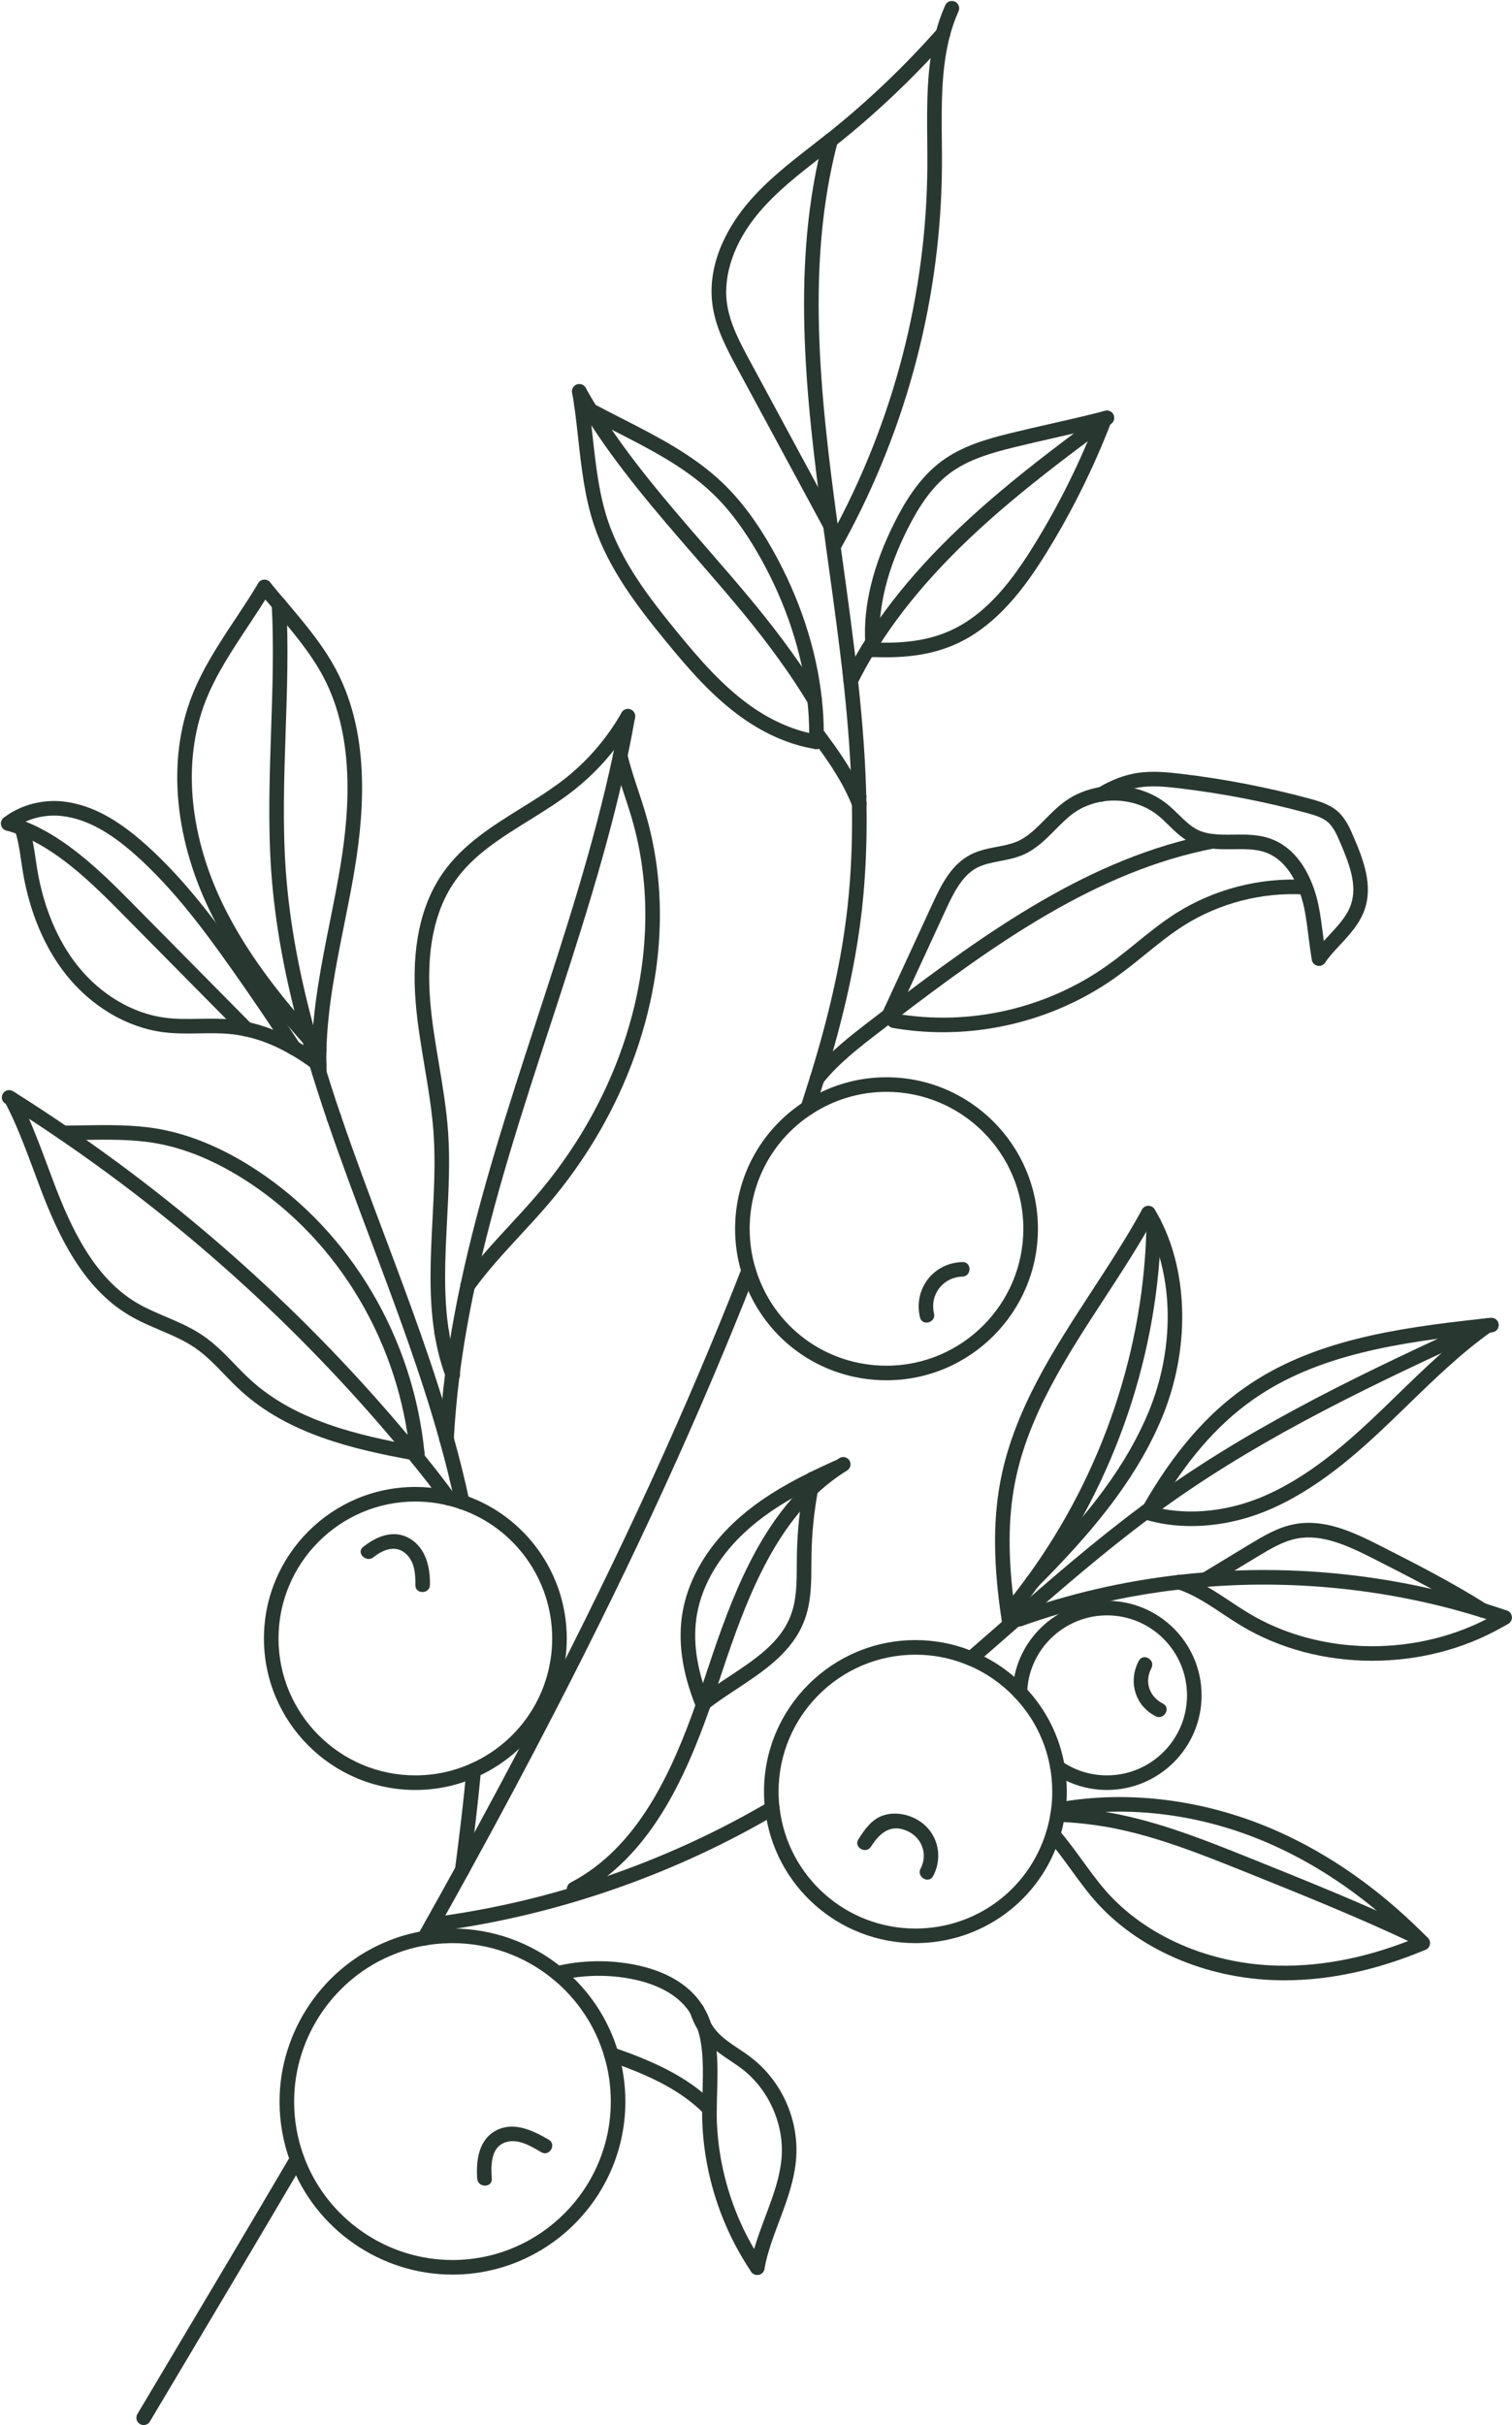 <?xml version="1.0" encoding="UTF-8"?><svg xmlns="http://www.w3.org/2000/svg" xmlns:xlink="http://www.w3.org/1999/xlink" height="498.8" preserveAspectRatio="xMidYMid meet" version="1.0" viewBox="-0.2 -0.2 311.2 498.8" width="311.2" zoomAndPan="magnify"><defs><clipPath id="a"><path d="M 27 442 L 63 442 L 63 498.602 L 27 498.602 Z M 27 442"/></clipPath><clipPath id="b"><path d="M 246 322 L 310.969 322 L 310.969 334 L 246 334 Z M 246 322"/></clipPath><clipPath id="c"><path d="M 241 323 L 310.969 323 L 310.969 342 L 241 342 Z M 241 323"/></clipPath></defs><g><g id="change1_1"><path d="M 291.309 399.668 C 291.094 399.668 290.875 399.621 290.668 399.523 C 279.438 394.211 267.676 389.48 256.301 384.91 L 255.82 384.719 C 246.844 381.121 237.645 377.441 228.164 375.684 C 224.543 375.027 220.938 374.637 217.445 374.523 C 216.617 374.496 215.965 373.805 215.992 372.977 C 216.02 372.148 216.738 371.496 217.539 371.523 C 221.18 371.641 224.938 372.051 228.703 372.734 C 238.484 374.547 247.82 378.281 256.852 381.898 L 257.418 382.125 C 268.836 386.715 280.641 391.461 291.953 396.812 C 292.703 397.164 293.02 398.059 292.664 398.809 C 292.41 399.352 291.871 399.668 291.309 399.668" fill="#293731"/></g><g id="change1_2"><path d="M 264.109 407.125 C 263.691 407.125 263.273 407.117 262.855 407.109 C 247.902 406.809 233.75 400.617 225.004 390.551 C 223.297 388.574 221.715 386.398 220.184 384.297 C 218.656 382.199 217.078 380.027 215.41 378.113 C 214.863 377.488 214.93 376.539 215.555 375.996 C 216.18 375.449 217.125 375.516 217.672 376.141 C 219.426 378.156 221.043 380.383 222.609 382.531 C 224.105 384.586 225.648 386.707 227.273 388.586 C 235.469 398.02 248.793 403.824 262.914 404.109 C 272.289 404.305 282.066 402.27 292.031 398.074 C 292.801 397.754 293.676 398.113 293.996 398.875 C 294.32 399.637 293.961 400.52 293.195 400.84 C 283.281 405.012 273.504 407.125 264.109 407.125" fill="#293731"/></g><g id="change1_3"><path d="M 292.613 400.957 C 292.223 400.957 291.828 400.805 291.535 400.5 C 291.129 400.078 290.707 399.656 290.289 399.266 C 281.496 390.566 271.914 383.863 261.773 379.316 C 247.668 372.98 232.09 370.93 217.91 373.531 C 217.098 373.68 216.312 373.141 216.164 372.328 C 216.012 371.512 216.551 370.73 217.367 370.582 C 232.141 367.867 248.348 370 263 376.578 C 273.469 381.273 283.352 388.18 292.367 397.102 C 292.793 397.5 293.25 397.957 293.691 398.414 C 294.27 399.012 294.254 399.961 293.656 400.535 C 293.367 400.816 292.992 400.957 292.613 400.957" fill="#293731"/></g><g id="change1_4"><path d="M 117.961 389.836 C 117.418 389.836 116.895 389.543 116.629 389.027 C 116.246 388.293 116.531 387.387 117.266 387.004 C 131.086 379.812 138.086 364.281 143.109 350.031 C 143.113 350.008 143.148 349.91 143.18 349.816 L 143.234 349.66 C 143.742 348.203 144.211 346.812 144.676 345.43 L 144.902 344.75 C 149.238 331.727 154.637 315.512 165.645 305.062 C 167.785 303.016 170.117 301.215 172.578 299.711 C 173.281 299.281 174.207 299.504 174.641 300.211 C 175.07 300.918 174.848 301.84 174.141 302.273 C 171.863 303.664 169.703 305.332 167.715 307.234 C 157.246 317.172 151.98 332.992 147.746 345.703 L 147.52 346.387 C 147.051 347.781 146.578 349.184 146.086 350.59 C 146.078 350.617 146.047 350.715 146.012 350.809 L 145.961 350.965 C 140.719 365.828 133.395 381.992 118.648 389.668 C 118.43 389.781 118.191 389.836 117.961 389.836" fill="#293731"/></g><g id="change1_5"><path d="M 144.523 352.031 C 143.895 352.031 143.309 351.637 143.102 351.008 C 143.082 350.969 143.043 350.883 143.027 350.844 C 140.137 343.648 139.25 337.227 140.32 331.207 C 141.574 324.207 145.777 317.309 152.156 311.785 C 155.934 308.5 160.469 305.605 166.426 302.68 C 167.168 302.312 168.07 302.617 168.434 303.363 C 168.801 304.105 168.492 305.008 167.746 305.371 C 162.031 308.18 157.699 310.938 154.121 314.051 C 148.258 319.133 144.406 325.41 143.273 331.734 C 142.309 337.168 143.133 343.035 145.793 349.676 C 145.855 349.805 145.898 349.922 145.945 350.059 C 146.207 350.844 145.781 351.691 144.996 351.953 C 144.84 352.008 144.68 352.031 144.523 352.031" fill="#293731"/></g><g id="change1_6"><path d="M 167.09 305.512 C 166.535 305.512 166 305.203 165.742 304.672 C 165.375 303.93 165.684 303.027 166.426 302.664 C 167.926 301.93 169.547 301.172 171.531 300.281 C 172.285 299.945 173.172 300.281 173.512 301.039 C 173.852 301.797 173.512 302.684 172.758 303.02 C 170.809 303.895 169.215 304.637 167.746 305.355 C 167.535 305.461 167.309 305.512 167.09 305.512" fill="#293731"/></g><g id="change1_7"><path d="M 167.086 305.52 C 166.258 305.52 165.586 304.852 165.586 304.023 L 165.586 304.012 C 165.586 303.184 166.258 302.512 167.086 302.512 C 167.914 302.512 168.586 303.184 168.586 304.012 C 168.586 304.84 167.914 305.52 167.086 305.52" fill="#293731"/></g><g id="change1_8"><path d="M 144.434 351.781 C 144.047 351.781 143.664 351.637 143.371 351.344 C 142.785 350.758 142.773 349.809 143.359 349.223 C 143.488 349.094 143.637 348.98 143.789 348.879 C 145.707 347.391 147.773 346.027 149.77 344.707 C 155.266 341.074 160.453 337.648 162.562 332.027 C 163.766 328.855 163.781 325.402 163.797 321.75 C 163.801 321.055 163.805 320.367 163.816 319.68 C 163.891 315.051 164.355 310.402 165.203 305.875 C 165.355 305.059 166.145 304.523 166.953 304.676 C 167.766 304.828 168.305 305.609 168.152 306.426 C 167.336 310.789 166.887 315.266 166.816 319.727 C 166.805 320.402 166.801 321.082 166.797 321.762 C 166.781 325.523 166.762 329.414 165.367 333.086 C 162.922 339.613 157.078 343.473 151.426 347.211 C 149.461 348.508 147.426 349.852 145.59 351.277 C 145.559 351.301 145.531 351.32 145.5 351.34 C 145.207 351.633 144.82 351.781 144.434 351.781" fill="#293731"/></g><g id="change1_9"><path d="M 94.926 310.258 C 94.762 310.258 94.594 310.23 94.43 310.176 C 93.73 309.93 93.074 309.73 92.477 309.582 C 92.199 309.504 91.977 309.449 91.754 309.398 C 90.945 309.207 90.445 308.398 90.637 307.594 C 90.828 306.785 91.633 306.285 92.441 306.477 C 92.715 306.543 92.992 306.605 93.266 306.688 C 93.902 306.848 94.621 307.066 95.418 307.344 C 96.199 307.613 96.613 308.469 96.34 309.254 C 96.125 309.871 95.543 310.258 94.926 310.258" fill="#293731"/></g><g id="change1_10"><path d="M 85.359 308.645 C 85.336 308.645 85.309 308.645 85.281 308.645 C 69.758 308.645 57.125 321.285 57.125 336.816 C 57.125 352.344 69.758 364.973 85.281 364.973 C 89.254 364.973 93.09 364.16 96.688 362.555 C 102.355 360.055 107.098 355.68 110.047 350.242 C 112.277 346.141 113.453 341.5 113.453 336.816 C 113.453 324.785 105.816 314.078 94.453 310.18 C 93.758 309.938 93.352 309.242 93.453 308.543 C 93.168 309.195 92.445 309.566 91.73 309.395 C 89.875 308.949 87.941 308.703 85.984 308.66 C 85.75 308.648 85.555 308.645 85.359 308.645 Z M 85.281 367.973 C 68.102 367.973 54.125 353.996 54.125 336.816 C 54.125 319.629 68.102 305.645 85.281 305.645 C 85.562 305.645 85.844 305.648 86.109 305.664 C 88.219 305.707 90.367 305.98 92.434 306.48 C 93.195 306.66 93.676 307.395 93.566 308.156 C 93.875 307.445 94.68 307.09 95.426 307.34 C 108.004 311.66 116.453 323.504 116.453 336.816 C 116.453 341.996 115.148 347.137 112.684 351.676 C 109.422 357.691 104.172 362.531 97.902 365.297 C 93.926 367.074 89.676 367.973 85.281 367.973" fill="#293731"/></g><g id="change1_11"><path d="M 92.801 399.477 C 92.543 399.477 92.277 399.477 92.02 399.5 C 91.988 399.504 91.953 399.508 91.918 399.508 C 90.402 399.535 88.879 399.684 87.379 399.953 C 85.223 400.312 83.121 400.895 81.113 401.688 C 68.684 406.516 60.336 418.719 60.336 432.059 C 60.336 435.957 61.016 439.766 62.352 443.375 C 67.059 456.105 79.344 464.656 92.918 464.656 C 110.891 464.656 125.512 450.031 125.512 432.059 C 125.512 428.879 125.062 425.762 124.172 422.789 C 124.168 422.785 124.168 422.785 124.168 422.781 C 122.328 416.535 118.668 411.031 113.578 406.859 C 107.781 402.098 100.441 399.477 92.918 399.477 C 92.879 399.477 92.84 399.477 92.801 399.477 Z M 92.918 467.656 C 78.094 467.656 64.68 458.316 59.539 444.418 C 58.078 440.473 57.336 436.312 57.336 432.059 C 57.336 417.488 66.453 404.164 80.023 398.895 C 82.215 398.027 84.52 397.391 86.867 396.996 C 88.488 396.707 90.156 396.539 91.816 396.508 C 92.18 396.48 92.555 396.477 92.918 396.477 C 101.137 396.477 109.148 399.34 115.48 404.539 C 121.035 409.094 125.035 415.105 127.043 421.93 C 128.02 425.18 128.512 428.59 128.512 432.059 C 128.512 451.688 112.547 467.656 92.918 467.656" fill="#293731"/></g><g id="change1_12"><path d="M 145.828 435.055 C 145.441 435.055 145.055 434.906 144.762 434.609 C 139.441 429.23 132.176 426.223 125.113 423.773 C 124.332 423.504 123.918 422.648 124.188 421.867 C 124.461 421.086 125.312 420.668 126.098 420.941 C 133.5 423.512 141.145 426.688 146.895 432.5 C 147.477 433.09 147.473 434.035 146.883 434.621 C 146.59 434.91 146.207 435.055 145.828 435.055" fill="#293731"/></g><g id="change1_13"><path d="M 155.66 467.727 C 155.18 467.727 154.707 467.496 154.414 467.07 C 147.93 457.48 144.344 445.879 144.312 434.391 C 144.312 434.086 144.312 433.777 144.328 433.473 C 144.336 432.414 144.367 431.273 144.398 430.121 C 144.52 425.652 144.648 421.031 143.375 417.141 C 142.992 415.965 142.527 414.941 141.945 414.008 C 141.508 413.305 141.723 412.379 142.426 411.941 C 143.129 411.508 144.055 411.719 144.492 412.422 C 145.203 413.566 145.77 414.805 146.227 416.211 C 147.66 420.594 147.527 425.48 147.398 430.207 C 147.367 431.336 147.336 432.457 147.328 433.566 C 147.312 433.887 147.312 434.137 147.312 434.387 C 147.34 445.281 150.746 456.289 156.902 465.387 C 157.367 466.074 157.184 467.008 156.5 467.473 C 156.242 467.645 155.949 467.727 155.66 467.727" fill="#293731"/></g><g id="change1_14"><path d="M 143.203 414.699 C 142.707 414.699 142.219 414.453 141.934 414 C 141.711 413.641 141.473 413.297 141.219 412.965 C 138.332 409.219 133.492 407.586 129.941 406.879 C 124.992 405.887 119.781 405.98 114.879 407.156 C 114.078 407.344 113.266 406.855 113.07 406.051 C 112.879 405.242 113.371 404.434 114.18 404.238 C 119.504 402.965 125.156 402.855 130.531 403.934 C 136.344 405.094 140.863 407.586 143.602 411.145 C 143.91 411.551 144.203 411.973 144.473 412.402 C 144.914 413.102 144.703 414.027 144.004 414.473 C 143.754 414.629 143.477 414.699 143.203 414.699" fill="#293731"/></g><g id="change1_15"><path d="M 155.66 467.727 C 155.574 467.727 155.484 467.723 155.398 467.707 C 154.582 467.562 154.035 466.781 154.184 465.969 C 154.809 462.434 156.094 459.008 157.336 455.695 C 158.914 451.496 160.402 447.531 160.684 443.344 C 161.129 436.566 157.949 429.52 152.578 425.395 C 151.789 424.785 150.965 424.234 150.094 423.652 C 148.547 422.621 146.953 421.555 145.586 420.152 C 144.805 419.352 144.102 418.438 143.512 417.438 C 142.824 416.34 142.266 415.117 141.812 413.738 C 141.609 413.203 141.723 412.574 142.152 412.148 C 142.738 411.562 143.68 411.555 144.266 412.141 L 144.277 412.156 C 144.445 412.32 144.57 412.527 144.645 412.754 C 145.027 413.922 145.492 414.945 146.074 415.883 C 146.562 416.699 147.113 417.422 147.734 418.055 C 148.883 419.238 150.277 420.172 151.758 421.156 C 152.637 421.742 153.539 422.348 154.406 423.02 C 160.645 427.809 164.195 435.672 163.676 443.543 C 163.367 448.172 161.73 452.535 160.145 456.75 C 158.895 460.082 157.715 463.227 157.137 466.488 C 157.008 467.219 156.375 467.727 155.66 467.727" fill="#293731"/></g><g id="change1_16"><path d="M 174.895 141.316 C 174.672 141.316 174.445 141.266 174.234 141.16 C 173.488 140.793 173.184 139.895 173.551 139.152 C 174.617 136.992 175.832 134.785 177.16 132.605 L 177.227 132.496 C 177.52 132.023 177.816 131.551 178.121 131.074 C 184.609 120.883 193.637 110.992 205.715 100.848 C 212.086 95.48 218.488 90.672 226.195 84.941 L 226.715 84.547 C 227.383 84.051 228.32 84.188 228.816 84.848 C 229.312 85.512 229.18 86.449 228.516 86.949 L 227.988 87.344 C 220.32 93.047 213.953 97.828 207.645 103.145 C 195.801 113.09 186.973 122.758 180.648 132.695 C 180.344 133.16 180.062 133.617 179.777 134.078 L 179.719 134.172 C 178.441 136.273 177.27 138.398 176.242 140.48 C 175.98 141.008 175.449 141.316 174.895 141.316" fill="#293731"/></g><g id="change1_17"><path d="M 179.512 134.941 C 178.758 134.941 178.109 134.379 178.023 133.613 C 177.961 133.07 177.914 132.527 177.883 131.973 C 177.449 124.395 179.48 116.078 183.914 107.258 C 185.953 103.234 188.891 98.172 193.547 94.699 C 197.82 91.527 202.93 90.09 207.801 88.891 C 210.598 88.203 213.465 87.551 216.234 86.922 C 219.719 86.133 223.32 85.316 226.816 84.414 C 226.965 84.379 227.074 84.344 227.188 84.312 C 227.973 84.07 228.816 84.523 229.055 85.316 C 229.289 86.109 228.84 86.945 228.047 87.184 C 227.863 87.238 227.684 87.293 227.516 87.328 C 224.027 88.23 220.402 89.055 216.898 89.848 C 214.141 90.477 211.289 91.121 208.52 91.805 C 203.945 92.934 199.16 94.27 195.34 97.105 C 191.184 100.203 188.484 104.883 186.594 108.609 C 182.398 116.949 180.477 124.758 180.879 131.805 C 180.906 132.305 180.949 132.785 181.004 133.27 C 181.098 134.094 180.508 134.84 179.684 134.934 C 179.625 134.938 179.566 134.941 179.512 134.941" fill="#293731"/></g><g clip-path="url(#a)" id="change1_83"><path d="M 29.367 498.602 C 29.105 498.602 28.844 498.531 28.602 498.391 C 27.891 497.965 27.656 497.047 28.082 496.332 L 34.742 485.145 C 42.934 471.391 51.406 457.168 59.652 443.137 C 60.07 442.422 60.992 442.184 61.707 442.605 C 62.418 443.023 62.656 443.941 62.238 444.656 C 53.988 458.695 45.512 472.922 37.32 486.68 L 30.656 497.867 C 30.379 498.34 29.879 498.602 29.367 498.602" fill="#293731"/></g><g id="change1_18"><path d="M 87.113 399.977 C 86.859 399.977 86.605 399.91 86.371 399.777 C 85.652 399.367 85.402 398.449 85.812 397.73 C 86.336 396.816 86.859 395.887 87.367 394.957 C 89.566 391.062 91.75 387.105 93.625 383.699 C 100.188 371.762 105.922 361.02 111.16 350.855 C 127.773 318.727 141.289 289.215 152.473 260.637 C 152.777 259.863 153.645 259.484 154.418 259.785 C 155.188 260.086 155.57 260.957 155.27 261.727 C 144.043 290.406 130.488 320.012 113.824 352.234 C 108.578 362.418 102.828 373.184 96.254 385.145 C 94.375 388.559 92.184 392.523 89.988 396.414 C 89.48 397.344 88.949 398.289 88.418 399.219 C 88.141 399.703 87.633 399.977 87.113 399.977" fill="#293731"/></g><g id="change1_19"><path d="M 166.062 229.199 C 165.91 229.199 165.758 229.18 165.602 229.129 C 164.816 228.875 164.379 228.031 164.633 227.242 C 165.277 225.238 165.922 223.223 166.551 221.203 C 166.793 220.414 167.637 219.969 168.426 220.219 C 169.219 220.465 169.66 221.305 169.414 222.098 C 168.781 224.121 168.137 226.148 167.488 228.16 C 167.285 228.797 166.695 229.199 166.062 229.199" fill="#293731"/></g><g id="change1_20"><path d="M 167.996 223.137 C 167.852 223.137 167.703 223.113 167.555 223.07 C 166.762 222.824 166.32 221.984 166.562 221.191 C 170.609 208.066 173.043 197.023 174.227 186.449 C 174.969 179.805 175.266 172.84 175.141 165.16 C 175.129 164.332 175.789 163.648 176.617 163.637 C 177.422 163.641 178.129 164.281 178.141 165.109 C 178.27 172.918 177.965 180.008 177.211 186.781 C 176.004 197.551 173.531 208.766 169.43 222.078 C 169.23 222.723 168.637 223.137 167.996 223.137" fill="#293731"/></g><g id="change1_21"><path d="M 176.641 166.621 C 175.832 166.621 175.164 165.977 175.141 165.164 L 175.098 163.715 C 175.074 162.887 175.723 162.195 176.551 162.172 C 177.379 162.141 178.07 162.797 178.098 163.625 L 178.141 165.074 C 178.164 165.902 177.516 166.594 176.688 166.621 C 176.672 166.621 176.656 166.621 176.641 166.621" fill="#293731"/></g><g id="change1_22"><path d="M 176.598 165.156 C 175.785 165.156 175.117 164.508 175.098 163.691 C 174.926 156.566 174.387 149.031 173.406 139.977 C 172.512 131.848 171.367 123.566 170.262 115.562 L 169.836 112.473 C 169.723 111.652 170.297 110.895 171.117 110.781 C 171.934 110.664 172.695 111.242 172.809 112.062 L 173.234 115.152 C 174.344 123.18 175.488 131.477 176.387 139.652 C 177.379 148.793 177.922 156.406 178.098 163.617 C 178.117 164.445 177.461 165.137 176.633 165.156 C 176.621 165.156 176.609 165.156 176.598 165.156" fill="#293731"/></g><g id="change1_23"><path d="M 169.836 112.461 C 169.629 110.977 169.426 109.516 169.234 108.07 C 165.469 80.5 162.637 53.648 169.301 28.266 C 169.508 27.465 170.328 26.984 171.133 27.195 C 171.934 27.406 172.41 28.227 172.203 29.027 C 165.68 53.875 168.484 80.406 172.207 107.672 C 172.398 109.117 172.602 110.57 172.805 112.023 L 169.836 112.461" fill="#293731"/></g><g id="change1_24"><path d="M 170.723 109.375 C 170.188 109.375 169.672 109.09 169.402 108.586 L 164.246 99.043 C 159.992 91.168 155.738 83.297 151.48 75.43 C 149.434 71.633 147.113 67.328 146.453 62.602 C 145.16 53.344 150.426 45.488 153.676 41.629 C 157.523 37.051 162.27 33.359 166.859 29.789 C 167.848 29.02 168.84 28.25 169.816 27.473 L 170.172 27.207 C 178.238 20.777 185.855 13.543 192.746 5.746 C 193.297 5.129 194.242 5.07 194.867 5.617 C 195.488 6.168 195.547 7.113 194.996 7.734 C 187.988 15.66 180.242 23.016 171.977 29.602 L 171.621 29.867 C 170.695 30.605 169.699 31.383 168.703 32.156 C 164.234 35.633 159.617 39.223 155.973 43.562 C 150.984 49.48 148.598 56.266 149.422 62.184 C 150.012 66.379 152.102 70.254 154.121 74.004 C 158.379 81.871 162.629 89.742 166.883 97.617 L 172.039 107.16 C 172.434 107.891 172.164 108.801 171.434 109.191 C 171.207 109.316 170.965 109.375 170.723 109.375" fill="#293731"/></g><g id="change1_25"><path d="M 171.32 113.762 C 170.492 113.762 169.82 113.098 169.82 112.27 C 169.82 112.008 169.891 111.738 170.02 111.512 C 170.32 110.98 170.609 110.461 170.895 109.93 C 183.703 86.574 190.539 60.234 190.672 33.754 C 190.68 32.051 190.664 30.336 190.648 28.617 C 190.578 21.199 190.504 13.527 192.422 6.355 C 192.906 4.516 193.555 2.676 194.348 0.887 C 194.684 0.129 195.566 -0.211 196.328 0.125 C 197.086 0.461 197.426 1.348 197.09 2.105 C 196.359 3.746 195.766 5.434 195.324 7.121 C 193.508 13.906 193.578 21.371 193.648 28.59 C 193.664 30.32 193.68 32.051 193.672 33.77 C 193.539 60.746 186.574 87.578 173.531 111.363 C 173.246 111.891 172.957 112.41 172.652 112.945 C 172.402 113.43 171.902 113.762 171.32 113.762" fill="#293731"/></g><g id="change1_26"><path d="M 182.066 134.996 C 181.219 134.996 180.348 134.977 179.449 134.941 C 179.102 134.938 178.715 134.91 178.32 134.879 C 177.496 134.809 176.879 134.086 176.949 133.258 C 177.02 132.434 177.762 131.82 178.566 131.887 L 178.57 131.887 C 178.879 131.914 179.191 131.941 179.512 131.941 C 185.941 132.215 190.867 131.484 195.074 129.648 C 203.016 126.199 208.402 118.754 212.625 111.922 C 217.754 103.641 222.148 94.785 225.691 85.605 C 225.688 85.605 225.715 85.539 225.738 85.473 C 225.965 84.676 226.805 84.203 227.598 84.434 C 228.395 84.66 228.859 85.477 228.633 86.273 C 228.602 86.391 228.562 86.492 228.523 86.594 C 224.879 96.039 220.402 105.062 215.176 113.496 C 210.973 120.301 205.023 128.602 196.273 132.398 C 192.242 134.156 187.676 134.996 182.066 134.996" fill="#293731"/></g><g id="change1_27"><path d="M 176.598 165.172 C 175.77 165.172 175.098 164.496 175.098 163.672 C 175.098 162.84 175.77 162.16 176.598 162.16 C 177.426 162.16 178.098 162.824 178.098 163.656 L 178.098 163.672 C 178.098 164.496 177.426 165.172 176.598 165.172" fill="#293731"/></g><g id="change1_28"><path d="M 167.469 145.285 C 166.961 145.285 166.465 145.027 166.184 144.562 C 162.641 138.688 158.227 132.562 152.699 125.836 C 149.566 122.043 146.266 118.242 143.074 114.562 C 134.984 105.242 126.617 95.605 120.055 85 C 119.336 83.832 118.504 82.457 117.715 81.039 C 117.312 80.316 117.574 79.402 118.301 79 C 119.023 78.598 119.938 78.859 120.34 79.586 C 121.098 80.949 121.91 82.293 122.605 83.426 C 129.039 93.824 137.328 103.367 145.34 112.598 C 148.547 116.289 151.859 120.105 155.016 123.93 C 160.641 130.773 165.133 137.012 168.754 143.012 C 169.18 143.723 168.953 144.645 168.242 145.07 C 168 145.219 167.734 145.285 167.469 145.285" fill="#293731"/></g><g id="change1_29"><path d="M 167.984 223.137 C 167.586 223.137 167.188 222.98 166.895 222.668 C 166.355 222.094 166.352 221.211 166.871 220.637 C 170.375 216.281 175 212.734 179.082 209.602 L 181.855 207.473 C 203.16 191.188 224.328 176.168 249.062 171.367 C 249.867 171.211 250.66 171.742 250.82 172.555 C 250.977 173.371 250.445 174.156 249.633 174.316 C 225.539 178.988 204.688 193.793 183.676 209.859 L 180.906 211.984 C 176.75 215.172 172.449 218.473 169.168 222.574 C 169.121 222.629 169.074 222.68 169.023 222.73 C 168.73 223.004 168.359 223.137 167.984 223.137" fill="#293731"/></g><g id="change1_30"><path d="M 271.277 198.461 C 270.566 198.461 269.934 197.949 269.805 197.223 C 269.52 195.617 269.316 193.988 269.117 192.41 C 268.879 190.52 268.633 188.566 268.258 186.707 C 267.969 185.305 267.574 183.965 267.086 182.727 C 266.008 179.969 263.945 176.418 260.25 175.121 C 258.262 174.414 256.043 174.445 253.695 174.473 C 252.211 174.492 250.676 174.508 249.172 174.332 C 247.633 174.172 246.277 173.805 245.047 173.215 C 243.152 172.289 241.703 170.879 240.301 169.508 C 239.57 168.793 238.875 168.117 238.137 167.52 C 235.113 165.086 230.871 164.008 226.777 164.641 C 225.961 164.77 225.191 164.203 225.066 163.387 C 224.938 162.566 225.5 161.801 226.32 161.676 C 231.234 160.918 236.352 162.23 240.016 165.184 C 240.867 165.867 241.645 166.629 242.398 167.363 C 243.684 168.617 244.902 169.805 246.352 170.512 C 247.262 170.949 248.293 171.223 249.504 171.352 C 250.836 171.508 252.207 171.488 253.66 171.473 C 256.164 171.438 258.762 171.41 261.246 172.293 C 265.02 173.613 268.004 176.844 269.879 181.629 C 270.43 183.023 270.871 184.531 271.195 186.109 C 271.598 188.082 271.848 190.094 272.094 192.035 C 272.289 193.578 272.488 195.172 272.758 196.699 C 272.902 197.516 272.355 198.293 271.539 198.438 C 271.453 198.453 271.367 198.461 271.277 198.461" fill="#293731"/></g><g id="change1_31"><path d="M 182.766 210.168 C 182.555 210.168 182.34 210.121 182.137 210.027 C 181.383 209.68 181.059 208.789 181.406 208.035 C 183.402 203.727 185.391 199.422 187.379 195.113 C 188.828 191.969 190.281 188.82 191.734 185.68 C 193.641 181.531 195.672 177.637 199.504 175.617 C 201.281 174.691 203.176 174.328 205.004 173.977 C 206.504 173.688 207.922 173.414 209.199 172.859 C 211.344 171.918 213.066 170.184 214.887 168.344 C 216.156 167.062 217.469 165.734 218.988 164.637 C 221.086 163.117 223.617 162.098 226.309 161.688 C 227.121 161.562 227.891 162.129 228.016 162.945 C 228.141 163.766 227.578 164.531 226.758 164.656 C 224.539 164.992 222.461 165.828 220.746 167.066 C 219.43 168.02 218.258 169.203 217.016 170.453 C 215.078 172.414 213.074 174.438 210.402 175.609 C 208.816 176.301 207.164 176.617 205.57 176.922 C 203.879 177.25 202.277 177.555 200.895 178.277 C 197.902 179.852 196.141 183.273 194.461 186.934 C 193.004 190.078 191.555 193.223 190.102 196.371 C 188.113 200.68 186.125 204.988 184.125 209.297 C 183.871 209.848 183.332 210.168 182.766 210.168" fill="#293731"/></g><g id="change1_32"><path d="M 193.879 212.117 C 190.422 212.117 186.961 211.824 183.535 211.23 C 182.719 211.09 182.172 210.312 182.312 209.496 C 182.453 208.68 183.234 208.133 184.047 208.273 C 199.262 210.918 215.207 207.289 227.785 198.316 C 229.777 196.902 231.723 195.324 233.609 193.797 C 236.207 191.691 238.895 189.512 241.801 187.664 C 249.637 182.711 259.051 180.262 268.316 180.781 C 269.145 180.824 269.777 181.535 269.73 182.363 C 269.684 183.188 268.988 183.82 268.152 183.777 C 259.496 183.293 250.719 185.574 243.406 190.199 C 240.648 191.949 238.031 194.074 235.496 196.129 C 233.578 197.684 231.594 199.293 229.527 200.762 C 219.133 208.176 206.555 212.117 193.879 212.117" fill="#293731"/></g><g id="change1_33"><path d="M 94.941 385.926 C 94.871 385.926 94.801 385.918 94.73 385.91 C 93.91 385.793 93.34 385.035 93.453 384.215 C 93.582 383.293 93.699 382.387 93.812 381.477 C 94.473 376.277 95.223 370.133 95.805 363.789 C 95.879 362.965 96.613 362.359 97.434 362.43 C 98.262 362.508 98.867 363.234 98.793 364.062 C 98.207 370.453 97.453 376.629 96.793 381.828 C 96.672 382.773 96.555 383.695 96.426 384.633 C 96.32 385.383 95.676 385.926 94.941 385.926" fill="#293731"/></g><g id="change1_34"><path d="M 94.938 310.258 C 94.23 310.258 93.602 309.762 93.457 309.07 C 92.566 304.855 91.488 300.508 90.258 296.141 C 90.031 295.344 90.496 294.512 91.293 294.289 C 92.086 294.059 92.918 294.527 93.145 295.324 C 94.383 299.707 95.465 304.074 96.363 308.309 C 96.406 308.449 96.43 308.602 96.43 308.758 C 96.43 309.586 95.77 310.258 94.938 310.258" fill="#293731"/></g><g id="change1_35"><path d="M 91.699 297.203 C 91.043 297.203 90.441 296.77 90.258 296.105 C 86.379 282.234 81.164 268.352 76.121 254.926 C 73.086 246.848 69.949 238.496 67.129 230.223 C 66.863 229.438 67.281 228.586 68.066 228.316 C 68.855 228.051 69.703 228.469 69.969 229.254 C 72.773 237.484 75.902 245.816 78.93 253.871 C 83.996 267.355 89.234 281.305 93.145 295.301 C 93.367 296.098 92.902 296.926 92.105 297.148 C 91.969 297.184 91.832 297.203 91.699 297.203" fill="#293731"/></g><g id="change1_36"><path d="M 68.551 231.223 C 67.93 231.223 67.352 230.84 67.137 230.223 C 66.781 229.219 66.441 228.199 66.102 227.18 C 65.422 225.098 64.746 223.008 64.098 220.922 C 63.855 220.129 64.297 219.289 65.09 219.047 C 65.879 218.797 66.719 219.242 66.965 220.035 C 67.605 222.105 68.277 224.18 68.949 226.238 C 69.281 227.234 69.617 228.234 69.965 229.223 C 70.238 230.004 69.832 230.863 69.047 231.137 C 68.883 231.195 68.715 231.223 68.551 231.223" fill="#293731"/></g><g id="change1_37"><path d="M 64.102 220.91 C 63.859 220.141 63.645 219.457 63.445 218.773 C 62.977 217.188 62.508 215.598 62.062 214.008 C 61.844 213.211 62.309 212.383 63.105 212.16 C 63.902 211.938 64.73 212.406 64.953 213.203 C 65.391 214.777 65.859 216.352 66.324 217.926 C 66.52 218.598 66.73 219.266 66.938 219.93 L 65.531 220.465 L 64.102 220.91" fill="#293731"/></g><g id="change1_38"><path d="M 63.508 215.09 C 62.852 215.09 62.25 214.66 62.066 213.996 C 58.5 201.32 56.395 189.883 55.625 179.027 C 54.945 169.426 55.277 159.629 55.594 150.152 C 55.887 141.602 56.184 132.762 55.727 124.188 C 55.68 123.359 56.316 122.656 57.145 122.609 C 57.98 122.559 58.676 123.199 58.723 124.027 C 59.188 132.734 58.887 141.641 58.594 150.254 C 58.277 159.652 57.949 169.371 58.617 178.816 C 59.371 189.465 61.445 200.707 64.953 213.184 C 65.176 213.98 64.715 214.809 63.914 215.035 C 63.781 215.074 63.645 215.09 63.508 215.09" fill="#293731"/></g><g id="change1_39"><path d="M 96.055 265.773 C 95.949 265.773 95.844 265.762 95.742 265.738 C 94.93 265.566 94.414 264.77 94.586 263.961 C 98.488 245.609 104.469 227.312 110.25 209.621 C 116.066 191.824 122.078 173.426 125.984 154.965 C 126.555 152.262 127.086 149.539 127.559 146.863 C 127.703 146.051 128.484 145.508 129.297 145.648 C 130.113 145.797 130.656 146.574 130.512 147.391 C 130.031 150.094 129.496 152.852 128.922 155.582 C 124.98 174.203 118.941 192.684 113.102 210.555 C 107.344 228.172 101.391 246.391 97.52 264.586 C 97.371 265.289 96.746 265.773 96.055 265.773" fill="#293731"/></g><g id="change1_40"><path d="M 92.918 283.898 C 92.855 283.898 92.789 283.895 92.723 283.887 C 91.902 283.777 91.324 283.027 91.43 282.203 C 92.207 276.227 93.27 270.094 94.586 263.973 C 94.762 263.16 95.555 262.652 96.367 262.82 C 97.18 262.996 97.695 263.793 97.52 264.602 C 96.219 270.645 95.172 276.695 94.406 282.594 C 94.305 283.348 93.66 283.898 92.918 283.898" fill="#293731"/></g><g id="change1_41"><path d="M 91.699 297.219 C 91.688 297.219 91.672 297.219 91.66 297.219 C 90.848 297.195 90.199 296.547 90.199 295.73 L 90.199 295.703 C 90.449 291.207 90.863 286.699 91.43 282.223 C 91.531 281.402 92.285 280.824 93.105 280.926 C 93.926 281.027 94.508 281.777 94.406 282.602 C 93.848 287.008 93.441 291.445 93.199 295.785 C 93.152 296.586 92.492 297.219 91.699 297.219" fill="#293731"/></g><g id="change1_42"><path d="M 199.645 342.434 C 199.227 342.434 198.809 342.262 198.512 341.918 C 197.969 341.293 198.035 340.348 198.66 339.805 C 200.359 338.328 202.051 336.848 203.742 335.367 L 206.629 332.848 C 216.363 324.316 225.195 316.68 234.707 309.605 C 234.824 309.512 234.973 309.406 235.117 309.301 C 235.242 309.211 235.367 309.117 235.488 309.023 C 236.727 308.102 237.953 307.219 239.195 306.344 C 259.129 292.254 281.414 281.668 304.402 271.176 C 305.16 270.828 306.047 271.16 306.391 271.914 C 306.734 272.668 306.402 273.559 305.648 273.902 C 282.797 284.336 260.648 294.855 240.922 308.797 C 239.699 309.656 238.496 310.527 237.305 311.41 C 237.184 311.508 237.035 311.617 236.883 311.727 C 236.762 311.812 236.641 311.902 236.52 311.996 C 227.074 319.02 218.289 326.617 208.605 335.102 L 205.719 337.629 C 204.023 339.109 202.328 340.59 200.629 342.066 C 200.344 342.312 199.996 342.434 199.645 342.434" fill="#293731"/></g><g id="change1_43"><path d="M 88.68 397.176 C 87.93 397.176 87.281 396.613 87.191 395.852 C 87.098 395.027 87.684 394.281 88.508 394.188 C 89.859 394.027 91.227 393.84 92.578 393.625 C 115.441 390.172 138.059 382.156 157.992 370.441 C 158.703 370.023 159.625 370.262 160.043 370.973 C 160.465 371.688 160.227 372.605 159.512 373.027 C 139.25 384.934 116.266 393.082 93.039 396.59 C 91.66 396.809 90.25 397.004 88.855 397.168 C 88.797 397.176 88.738 397.176 88.68 397.176" fill="#293731"/></g><g id="change1_44"><path d="M 235.996 312.441 C 235.762 312.441 235.52 312.387 235.297 312.266 C 234.566 311.879 234.285 310.973 234.672 310.238 C 234.816 309.973 234.957 309.719 235.117 309.449 C 241.258 298.688 248.082 290.762 255.973 285.227 C 269.75 275.539 286.961 272.988 304.863 271.047 L 305.293 270.996 C 305.465 270.977 305.637 270.957 305.805 270.941 L 306.613 270.855 C 307.441 270.781 308.176 271.367 308.262 272.188 C 308.348 273.012 307.75 273.754 306.926 273.84 L 306.105 273.926 C 305.945 273.941 305.797 273.961 305.648 273.977 C 305.492 273.996 305.332 274.016 305.172 274.031 C 287.691 275.93 270.891 278.402 257.695 287.684 C 250.176 292.957 243.641 300.566 237.711 310.953 C 237.566 311.199 237.445 311.414 237.324 311.645 C 237.055 312.152 236.535 312.441 235.996 312.441" fill="#293731"/></g><g id="change1_45"><path d="M 167.836 153.887 C 167.758 153.887 167.68 153.883 167.602 153.867 C 162.617 153.082 157.477 150.898 152.73 147.562 C 146.441 143.148 141.41 137.273 136.797 131.637 C 131.027 124.586 125.137 116.945 122.09 107.898 C 120.145 102.113 119.465 95.98 118.812 90.051 C 118.57 87.863 118.32 85.602 118.012 83.406 C 117.871 82.473 117.727 81.52 117.555 80.586 C 117.535 80.492 117.527 80.395 117.527 80.305 C 117.527 80.301 117.527 80.301 117.527 80.297 C 117.527 79.469 118.199 78.797 119.027 78.797 C 119.637 78.797 120.188 79.164 120.422 79.727 C 120.48 79.871 120.516 80.023 120.527 80.176 C 120.695 81.098 120.84 82.035 120.98 82.973 C 121.297 85.227 121.551 87.512 121.793 89.723 C 122.43 95.492 123.09 101.461 124.934 106.941 C 127.816 115.508 133.523 122.898 139.117 129.738 C 143.602 135.215 148.477 140.91 154.453 145.109 C 158.828 148.184 163.535 150.188 168.07 150.906 C 168.887 151.035 169.445 151.805 169.316 152.621 C 169.199 153.359 168.562 153.887 167.836 153.887" fill="#293731"/></g><g id="change1_46"><path d="M 167.836 153.887 C 167.824 153.887 167.809 153.887 167.797 153.887 C 166.969 153.867 166.316 153.18 166.336 152.352 C 166.348 151.762 166.348 151.188 166.348 150.602 C 166.348 148.426 166.223 146.188 165.977 143.949 C 164.934 134.105 161.578 123.91 156.27 114.469 C 153.121 108.867 149.863 104.512 146.309 101.152 C 140.672 95.812 133.418 92.109 126.406 88.535 C 124.465 87.543 122.527 86.555 120.621 85.531 C 119.996 85.203 119.359 84.855 118.738 84.492 C 118.023 84.074 117.785 83.156 118.203 82.441 C 118.621 81.727 119.539 81.484 120.254 81.902 C 120.836 82.242 121.43 82.57 122.023 82.883 C 123.926 83.902 125.848 84.879 127.77 85.859 C 134.973 89.535 142.418 93.336 148.367 98.977 C 152.148 102.539 155.59 107.129 158.887 113 C 164.391 122.793 167.871 133.387 168.961 143.629 C 169.219 145.965 169.348 148.312 169.348 150.602 C 169.348 151.215 169.348 151.812 169.336 152.426 C 169.312 153.238 168.648 153.887 167.836 153.887" fill="#293731"/></g><g id="change1_47"><path d="M 176.641 166.637 C 176.258 166.637 175.871 166.488 175.578 166.195 C 175.395 166.012 175.27 165.789 175.203 165.559 C 173.371 160.895 170.461 156.66 168.121 153.48 C 167.633 152.805 167.145 152.152 166.652 151.504 C 166.152 150.844 166.285 149.902 166.945 149.402 C 167.602 148.902 168.543 149.035 169.047 149.695 C 169.551 150.363 170.059 151.035 170.547 151.719 C 172.984 155.031 176.039 159.48 177.996 164.469 C 178.012 164.496 178.023 164.523 178.031 164.551 C 178.266 165.109 178.129 165.766 177.703 166.195 C 177.41 166.488 177.023 166.637 176.641 166.637" fill="#293731"/></g><g id="change1_48"><path d="M 271.281 198.461 C 270.988 198.461 270.691 198.375 270.43 198.195 C 269.746 197.727 269.574 196.793 270.043 196.109 C 271.059 194.637 272.27 193.336 273.441 192.074 C 275.316 190.059 277.086 188.156 277.871 185.789 C 279.176 181.875 277.551 177.531 275.617 173.055 C 275.004 171.625 274.309 170.004 273.172 168.969 C 272.055 167.969 270.441 167.473 268.605 166.98 C 260.074 164.676 251.289 162.98 242.488 161.938 C 239.664 161.605 236.91 161.344 234.242 161.766 C 231.988 162.137 229.746 162.996 227.406 164.391 C 227.16 164.566 226.859 164.672 226.531 164.672 C 225.703 164.672 225.031 164 225.031 163.172 C 225.031 162.625 225.332 162.137 225.773 161.871 C 228.48 160.246 231.094 159.242 233.762 158.805 C 236.812 158.32 239.922 158.613 242.84 158.957 C 251.785 160.016 260.715 161.742 269.387 164.082 C 271.094 164.543 273.434 165.176 275.184 166.742 C 276.809 168.223 277.676 170.246 278.371 171.867 C 280.457 176.699 282.355 181.824 280.719 186.738 C 279.723 189.723 277.648 191.957 275.641 194.117 C 274.488 195.352 273.406 196.52 272.516 197.809 C 272.227 198.234 271.758 198.461 271.281 198.461" fill="#293731"/></g><g id="change1_49"><path d="M 91.555 283.043 C 91.562 283.055 91.57 283.07 91.574 283.086 C 91.57 283.07 91.562 283.055 91.555 283.043 Z M 92.992 284.102 C 92.441 284.102 91.91 283.801 91.648 283.273 C 91.605 283.188 91.57 283.094 91.535 282.996 C 91.512 282.938 91.488 282.875 91.473 282.812 C 90.473 280.082 89.742 277.246 89.238 274.141 C 89.105 273.324 89.66 272.555 90.48 272.422 C 91.293 272.281 92.066 272.844 92.199 273.66 C 92.68 276.613 93.375 279.301 94.324 281.879 C 94.336 281.91 94.344 281.938 94.355 281.969 C 94.359 281.984 94.367 282.004 94.371 282.016 C 94.68 282.742 94.375 283.59 93.66 283.945 C 93.445 284.055 93.219 284.102 92.992 284.102" fill="#293731"/></g><g id="change1_50"><path d="M 90.719 275.387 C 89.992 275.387 89.355 274.859 89.238 274.125 C 87.996 266.438 88.418 258.395 88.82 250.617 C 89.125 244.797 89.438 238.777 89.047 232.988 C 88.73 228.359 87.941 223.66 87.18 219.121 C 86.473 214.902 85.738 210.539 85.371 206.172 C 84.422 194.953 86.336 185.879 91.062 179.199 C 95.172 173.406 101.238 169.637 107.105 165.992 C 110.164 164.094 113.332 162.125 116.137 159.914 C 119.664 157.121 122.773 153.82 125.375 150.105 C 126.18 148.977 126.969 147.73 127.73 146.387 C 128.137 145.668 129.055 145.414 129.773 145.82 C 130.496 146.23 130.746 147.145 130.34 147.867 C 129.527 149.301 128.68 150.637 127.824 151.84 C 125.062 155.781 121.754 159.293 117.996 162.266 C 115.059 164.586 111.82 166.598 108.688 168.543 C 102.816 172.191 97.27 175.637 93.512 180.934 C 89.203 187.02 87.473 195.426 88.359 205.918 C 88.719 210.16 89.441 214.465 90.141 218.625 C 90.914 223.238 91.715 228.008 92.039 232.785 C 92.445 238.754 92.125 244.863 91.816 250.773 C 91.422 258.395 91.012 266.277 92.199 273.645 C 92.332 274.465 91.777 275.234 90.957 275.367 C 90.879 275.379 90.797 275.387 90.719 275.387" fill="#293731"/></g><g id="change1_51"><path d="M 90.719 275.398 C 89.891 275.398 89.219 274.727 89.219 273.898 C 89.219 273.07 89.891 272.395 90.719 272.395 C 91.547 272.395 92.219 273.059 92.219 273.887 L 92.219 273.898 C 92.219 274.727 91.547 275.398 90.719 275.398" fill="#293731"/></g><g id="change1_52"><path d="M 96.051 265.781 C 95.223 265.781 94.551 265.117 94.551 264.289 C 94.551 263.973 94.652 263.652 94.836 263.398 C 97.777 259.309 101.293 255.504 104.695 251.82 C 106.543 249.82 108.453 247.754 110.227 245.684 C 129.684 222.992 137.203 193.293 129.852 168.18 C 129.367 166.516 128.812 164.832 128.273 163.207 C 127.461 160.754 126.621 158.215 125.996 155.629 C 125.801 154.82 126.293 154.012 127.102 153.816 C 127.902 153.617 128.715 154.117 128.91 154.922 C 129.508 157.391 130.328 159.867 131.121 162.266 C 131.668 163.914 132.234 165.625 132.73 167.34 C 140.363 193.414 132.613 224.184 112.504 247.637 C 110.691 249.746 108.766 251.836 106.898 253.855 C 103.574 257.457 100.137 261.18 97.309 265.098 C 97.039 265.508 96.578 265.781 96.051 265.781" fill="#293731"/></g><g id="change1_53"><path d="M 65.488 217.289 C 65.082 217.289 64.68 217.125 64.383 216.805 C 63.762 216.125 63.141 215.438 62.516 214.742 L 62.395 214.609 C 62.355 214.566 62.316 214.52 62.281 214.469 C 53.664 204.801 47.949 196.848 43.758 188.695 C 35.688 172.988 34.066 156.301 39.312 142.902 C 41.527 137.242 44.98 132.035 48.316 127 C 49.883 124.637 51.504 122.191 52.945 119.766 C 53.367 119.055 54.289 118.82 55 119.242 C 55.715 119.668 55.949 120.59 55.523 121.301 C 54.043 123.785 52.402 126.262 50.816 128.656 C 47.566 133.562 44.207 138.633 42.105 143.996 C 37.176 156.594 38.75 172.383 46.426 187.32 C 50.516 195.273 56.129 203.066 64.629 212.594 C 64.664 212.633 64.699 212.676 64.73 212.723 L 64.746 212.738 C 65.359 213.422 65.977 214.102 66.594 214.773 C 67.152 215.383 67.113 216.332 66.504 216.895 C 66.215 217.156 65.852 217.289 65.488 217.289" fill="#293731"/></g><g id="change1_54"><path d="M 65.531 220.477 L 64.031 220.477 C 64.004 219.957 63.988 219.375 63.988 218.809 C 63.957 217.805 63.957 216.789 63.988 215.746 C 64.195 206.859 65.984 197.941 67.715 189.316 C 68.324 186.266 68.957 183.113 69.504 180.023 C 71.512 168.746 73.359 152.227 66.332 138.98 C 63.754 134.133 60.008 129.715 56.387 125.441 L 56.078 125.078 C 55.543 124.445 55.621 123.5 56.254 122.965 C 56.887 122.43 57.832 122.508 58.367 123.137 L 58.676 123.5 C 62.398 127.895 66.254 132.438 68.98 137.574 C 76.445 151.637 74.539 168.836 72.461 180.547 C 71.906 183.672 71.27 186.84 70.656 189.906 C 68.949 198.402 67.191 207.191 66.988 215.824 C 66.957 216.816 66.957 217.777 66.988 218.762 C 66.988 219.324 67.004 219.855 67.031 220.383 L 65.531 220.477" fill="#293731"/></g><g id="change1_55"><path d="M 57.211 125.594 C 56.785 125.594 56.363 125.414 56.066 125.066 C 55.047 123.867 54.043 122.688 53.066 121.473 C 52.547 120.828 52.648 119.883 53.293 119.363 C 53.938 118.844 54.883 118.945 55.402 119.594 C 56.359 120.785 57.348 121.945 58.352 123.121 C 58.887 123.75 58.812 124.699 58.18 125.234 C 57.898 125.477 57.555 125.594 57.211 125.594" fill="#293731"/></g><g id="change1_56"><path d="M 65.488 220.309 C 65.145 220.309 64.801 220.191 64.52 219.953 C 64.359 219.816 64.188 219.695 64.016 219.574 C 62.457 218.43 61.008 217.477 59.559 216.652 C 58.84 216.242 58.586 215.324 58.996 214.605 C 59.406 213.887 60.324 213.637 61.043 214.047 C 62.594 214.93 64.141 215.941 65.777 217.145 C 65.996 217.301 66.234 217.473 66.457 217.66 C 67.09 218.195 67.168 219.141 66.633 219.773 C 66.336 220.125 65.914 220.309 65.488 220.309" fill="#293731"/></g><g id="change1_57"><path d="M 60.285 216.848 C 60.031 216.848 59.773 216.785 59.535 216.648 C 56.449 214.863 53.316 213.621 50.215 212.965 C 49.25 212.75 48.32 212.602 47.359 212.504 C 45.238 212.281 43.129 212.316 40.891 212.355 C 38.465 212.395 35.953 212.438 33.457 212.117 C 25.988 211.168 18.711 206.891 13.488 200.391 C 9.008 194.805 5.898 187.453 4.504 179.129 C 4.387 178.406 4.281 177.684 4.172 176.961 C 3.844 174.711 3.531 172.586 2.863 170.578 C 2.598 169.789 3.023 168.941 3.809 168.68 C 4.598 168.418 5.445 168.844 5.707 169.629 C 6.461 171.887 6.805 174.246 7.141 176.527 C 7.246 177.23 7.348 177.938 7.465 178.637 C 8.773 186.453 11.668 193.328 15.828 198.512 C 20.566 204.414 27.133 208.289 33.836 209.145 C 36.121 209.434 38.41 209.398 40.84 209.355 C 43.066 209.316 45.371 209.277 47.664 209.52 C 48.734 209.629 49.781 209.793 50.852 210.031 C 54.25 210.754 57.68 212.105 61.039 214.051 C 61.754 214.465 62 215.383 61.586 216.102 C 61.305 216.582 60.801 216.848 60.285 216.848" fill="#293731"/></g><g id="change1_58"><path d="M 68.551 231.238 C 67.723 231.238 67.051 230.566 67.051 229.738 C 67.051 228.91 67.723 228.23 68.551 228.23 C 69.379 228.23 70.051 228.895 70.051 229.723 L 70.051 229.738 C 70.051 230.566 69.379 231.238 68.551 231.238" fill="#293731"/></g><g id="change1_59"><path d="M 50.527 212.996 C 50.141 212.996 49.754 212.848 49.461 212.551 L 48.938 212.02 C 40.613 203.594 32.273 195.156 23.938 186.734 C 18.141 180.895 11.324 174.422 3.746 171.504 C 2.895 171.16 2.02 170.867 1.113 170.629 C 0.316 170.414 -0.16 169.594 0.051 168.793 C 0.266 167.992 1.082 167.52 1.887 167.73 C 2.91 168 3.906 168.332 4.844 168.711 C 12.953 171.836 20.051 178.562 26.066 184.621 C 34.406 193.047 42.746 201.484 51.07 209.91 L 51.594 210.441 C 52.176 211.031 52.172 211.98 51.582 212.562 C 51.289 212.852 50.906 212.996 50.527 212.996" fill="#293731"/></g><g id="change1_60"><path d="M 60.301 216.848 C 59.793 216.848 59.305 216.594 59.027 216.168 C 55.219 210.312 51.312 204.555 47.414 199.059 C 42.027 191.445 35.621 182.734 27.758 175.719 C 22.27 170.816 17.48 168.258 12.688 167.664 C 9.773 167.289 6.656 167.875 4.129 169.262 C 3.551 169.551 3.012 169.902 2.422 170.363 C 1.77 170.871 0.828 170.754 0.316 170.102 C -0.191 169.449 -0.074 168.508 0.578 167.996 C 1.324 167.414 2.031 166.961 2.734 166.605 C 5.754 164.945 9.539 164.238 13.059 164.688 C 18.484 165.359 23.789 168.152 29.754 173.48 C 37.855 180.703 44.383 189.574 49.863 197.324 C 53.762 202.824 57.672 208.586 61.484 214.441 C 61.68 214.695 61.793 215.008 61.793 215.348 C 61.793 216.18 61.129 216.848 60.301 216.848" fill="#293731"/></g><g id="change1_61"><path d="M 92.098 309.438 C 91.617 309.438 91.152 309.207 90.867 308.82 C 89.074 306.348 87.023 303.699 84.602 300.723 L 83.672 299.59 C 83.133 298.957 83.211 298.012 83.844 297.477 C 84.477 296.941 85.422 297.016 85.957 297.648 L 86.91 298.809 C 89.359 301.816 91.422 304.48 93.234 306.973 C 93.457 307.234 93.59 307.57 93.59 307.938 C 93.59 308.766 92.926 309.438 92.098 309.438" fill="#293731"/></g><g id="change1_62"><path d="M 84.801 300.117 C 84.367 300.117 83.938 299.934 83.641 299.57 C 63.012 274.465 38.898 252.418 11.969 234.055 C 8.461 231.656 4.887 229.312 1.344 227.078 L 0.871 226.785 C 0.172 226.34 -0.035 225.41 0.41 224.715 C 0.855 224.012 1.781 223.809 2.48 224.254 L 2.949 224.547 C 6.52 226.793 10.121 229.16 13.656 231.574 C 40.824 250.102 65.152 272.34 85.957 297.668 C 86.484 298.305 86.391 299.254 85.75 299.777 C 85.473 300.008 85.137 300.117 84.801 300.117" fill="#293731"/></g><g id="change1_63"><path d="M 85.68 300.281 C 85.582 300.281 85.484 300.27 85.387 300.25 L 84.609 300.105 C 84.582 300.102 84.555 300.098 84.527 300.094 C 72.672 297.914 59.199 294.84 49.383 285.879 C 48.164 284.777 47.012 283.582 45.898 282.43 C 43.969 280.434 42.152 278.555 39.992 277.07 C 37.793 275.551 35.336 274.5 32.738 273.391 C 30.629 272.492 28.449 271.562 26.406 270.355 C 16.879 264.719 11.82 254.004 8.125 244.262 C 7.742 243.242 7.359 242.215 6.977 241.188 C 5.98 238.508 4.949 235.738 3.852 233.078 C 2.895 230.738 1.875 228.531 0.816 226.508 C 0.434 225.773 0.715 224.867 1.449 224.48 C 2.184 224.098 3.09 224.383 3.473 225.113 C 4.578 227.223 5.637 229.52 6.625 231.941 C 7.742 234.645 8.781 237.438 9.789 240.141 C 10.168 241.164 10.551 242.188 10.934 243.199 C 14.441 252.453 19.203 262.609 27.934 267.773 C 29.805 268.883 31.801 269.73 33.914 270.633 C 36.539 271.754 39.25 272.906 41.695 274.602 C 44.098 276.25 46.109 278.332 48.055 280.344 C 49.133 281.465 50.25 282.617 51.402 283.66 C 60.617 292.074 73.574 295.027 85.008 297.133 C 85.039 297.137 85.074 297.141 85.105 297.148 L 85.973 297.309 C 86.785 297.473 87.312 298.262 87.148 299.074 C 87.008 299.785 86.383 300.281 85.68 300.281" fill="#293731"/></g><g id="change1_64"><path d="M 85.766 301.277 C 84.996 301.277 84.344 300.691 84.273 299.91 L 84.184 298.91 C 81.965 276.148 69.594 255.266 51.094 243.062 C 44.477 238.699 37.902 235.949 31.555 234.895 C 26.828 234.113 21.805 234.191 16.945 234.27 C 15.566 234.289 14.188 234.312 12.816 234.316 C 12.816 234.316 12.812 234.316 12.812 234.316 C 11.984 234.316 11.312 233.645 11.312 232.816 C 11.309 231.988 11.98 231.316 12.809 231.316 C 14.168 231.312 15.531 231.289 16.898 231.27 C 21.891 231.188 27.051 231.109 32.047 231.934 C 38.812 233.062 45.773 235.961 52.746 240.559 C 71.992 253.258 84.859 274.969 87.172 298.637 L 87.262 299.641 C 87.336 300.465 86.727 301.195 85.902 301.27 C 85.855 301.273 85.809 301.277 85.766 301.277" fill="#293731"/></g><g clip-path="url(#b)" id="change1_82"><path d="M 309.465 333.996 C 309.305 333.996 309.141 333.969 308.977 333.914 C 307.387 333.367 305.922 332.887 304.508 332.449 C 286.539 326.844 267.004 324.684 248.016 326.211 C 247.184 326.266 246.465 325.66 246.402 324.836 C 246.336 324.008 246.949 323.285 247.777 323.219 C 267.145 321.664 287.066 323.867 305.398 329.586 C 306.844 330.031 308.332 330.52 309.953 331.074 C 310.734 331.344 311.152 332.199 310.883 332.98 C 310.672 333.605 310.09 333.996 309.465 333.996" fill="#293731"/></g><g id="change1_65"><path d="M 242.559 326.727 C 241.809 326.727 241.16 326.164 241.07 325.398 C 240.977 324.578 241.566 323.832 242.391 323.738 C 244.32 323.516 246.078 323.344 247.77 323.219 C 248.59 323.16 249.316 323.777 249.379 324.602 C 249.438 325.43 248.82 326.148 247.992 326.211 C 246.344 326.332 244.625 326.5 242.734 326.719 C 242.676 326.723 242.617 326.727 242.559 326.727" fill="#293731"/></g><g id="change1_66"><path d="M 209.52 334.375 C 208.906 334.375 208.328 333.992 208.109 333.383 C 207.828 332.602 208.238 331.742 209.016 331.465 C 219.691 327.652 230.91 325.051 242.363 323.738 C 243.168 323.641 243.93 324.234 244.023 325.055 C 244.117 325.879 243.527 326.621 242.703 326.719 C 231.477 328.008 220.484 330.555 210.027 334.289 C 209.859 334.348 209.688 334.375 209.52 334.375" fill="#293731"/></g><g clip-path="url(#c)" id="change1_84"><path d="M 282.246 341.398 C 272.652 341.402 263.113 338.961 255.086 334.086 C 253.84 333.328 252.605 332.512 251.41 331.719 C 249.215 330.262 246.949 328.754 244.625 327.672 C 243.844 327.293 243.035 326.969 242.133 326.664 C 241.508 326.48 241.047 325.906 241.047 325.227 C 241.047 324.398 241.703 323.727 242.531 323.727 L 242.562 323.727 C 242.723 323.727 242.883 323.754 243.035 323.805 C 244.078 324.152 245.023 324.531 245.914 324.965 C 248.418 326.133 250.781 327.699 253.07 329.219 C 254.238 329.992 255.449 330.797 256.645 331.52 C 271.539 340.57 291.988 340.715 307.523 331.879 C 307.91 331.684 308.242 331.492 308.664 331.227 C 309.367 330.785 310.293 330.992 310.734 331.695 C 311.176 332.395 310.965 333.324 310.266 333.766 C 309.758 334.082 309.336 334.324 308.934 334.523 C 300.875 339.109 291.535 341.398 282.246 341.398" fill="#293731"/></g><g id="change1_67"><path d="M 244.977 313.691 C 241.699 313.691 238.516 313.258 235.57 312.379 L 235.129 312.23 C 234.34 311.973 233.918 311.121 234.18 310.336 C 234.441 309.551 235.289 309.121 236.078 309.387 L 236.473 309.52 C 243.227 311.535 251.465 310.953 259.027 307.91 C 269.016 303.867 277.348 296.352 284.367 289.625 C 285.352 288.68 286.332 287.723 287.316 286.77 C 292.883 281.359 298.645 275.766 305.082 271.211 C 305.758 270.73 306.695 270.891 307.172 271.566 C 307.652 272.246 307.492 273.18 306.816 273.66 C 300.566 278.078 294.891 283.59 289.406 288.922 C 288.418 289.879 287.434 290.836 286.445 291.789 C 279.219 298.711 270.637 306.449 260.152 310.691 C 255.207 312.68 249.98 313.691 244.977 313.691" fill="#293731"/></g><g id="change1_68"><path d="M 206.133 334.199 C 206.012 333.398 205.895 332.617 205.793 331.844 C 205.723 331.441 205.664 331 205.602 330.562 C 204.219 320.18 204.27 311.789 205.762 304.148 C 208.57 289.789 216.695 277.34 224.551 265.301 C 228.082 259.887 231.734 254.289 234.844 248.609 C 235.242 247.879 236.156 247.617 236.879 248.012 C 237.605 248.41 237.871 249.32 237.477 250.047 C 234.309 255.832 230.625 261.477 227.062 266.938 C 219.363 278.738 211.402 290.938 208.707 304.723 C 207.277 312.035 207.234 320.117 208.574 330.156 C 208.629 330.562 208.688 330.973 208.758 331.395 C 208.867 332.211 208.98 332.969 209.098 333.727 L 206.133 334.199" fill="#293731"/></g><g id="change1_69"><path d="M 304.953 332.516 C 304.676 332.516 304.398 332.441 304.148 332.281 C 297.137 327.84 289.719 324.07 282.543 320.426 C 277.145 317.676 271.871 315.281 266.77 316.254 C 263.918 316.785 261.254 318.391 258.676 319.941 L 248.672 325.996 C 248.438 326.141 248.172 326.215 247.895 326.215 C 247.066 326.215 246.387 325.543 246.387 324.715 C 246.387 324.117 246.734 323.602 247.234 323.359 L 257.066 317.41 C 259.934 315.684 262.832 313.938 266.215 313.305 C 272.25 312.16 278.023 314.754 283.906 317.754 C 290.801 321.258 298.621 325.227 305.754 329.75 C 306.453 330.191 306.664 331.117 306.219 331.816 C 305.934 332.27 305.449 332.516 304.953 332.516" fill="#293731"/></g><g id="change1_70"><path d="M 207.277 333.145 C 206.941 333.145 206.602 333.031 206.32 332.797 C 205.684 332.266 205.598 331.32 206.129 330.684 C 207.875 328.586 209.562 326.418 211.133 324.246 C 211.621 323.574 212.555 323.426 213.23 323.91 C 213.898 324.395 214.051 325.332 213.562 326.004 C 211.953 328.23 210.227 330.453 208.434 332.605 C 208.137 332.961 207.707 333.145 207.277 333.145" fill="#293731"/></g><g id="change1_71"><path d="M 212.379 326.598 C 212.07 326.598 211.762 326.504 211.492 326.305 C 210.824 325.816 210.68 324.879 211.168 324.211 C 226.676 302.992 235.414 277.094 235.773 251.285 C 235.785 250.457 236.453 249.84 237.293 249.805 C 238.121 249.816 238.785 250.5 238.773 251.328 C 238.406 277.75 229.461 304.262 213.59 325.98 C 213.297 326.383 212.84 326.598 212.379 326.598" fill="#293731"/></g><g id="change1_72"><path d="M 212.367 325.113 L 212.375 325.113 Z M 212.348 326.625 C 211.965 326.625 211.582 326.477 211.289 326.184 C 210.703 325.598 210.703 324.648 211.289 324.062 C 211.293 324.059 211.297 324.055 211.301 324.051 C 211.309 324.047 211.312 324.043 211.316 324.039 C 215.949 319.383 221.918 313.148 226.992 306.219 C 230.977 300.805 233.996 295.543 236.238 290.133 C 241.539 277.27 241.422 262.652 235.938 251.992 C 235.598 251.309 235.258 250.703 234.895 250.133 C 234.449 249.434 234.656 248.508 235.355 248.062 C 236.051 247.617 236.98 247.824 237.426 248.523 C 237.844 249.184 238.234 249.875 238.613 250.637 C 244.48 262.043 244.637 277.621 239.012 291.277 C 236.676 296.918 233.535 302.383 229.41 307.992 C 224.234 315.059 218.188 321.383 213.488 326.109 C 213.422 326.18 213.352 326.246 213.273 326.305 C 213.004 326.52 212.676 326.625 212.348 326.625" fill="#293731"/></g><g id="change1_73"><path d="M 166.062 227.699 L 166.07 227.699 Z M 155.336 260.836 C 159 272.727 169.809 280.707 182.254 280.707 C 197.785 280.707 210.426 268.07 210.426 252.535 C 210.426 237.012 197.785 224.379 182.254 224.379 C 176.773 224.379 171.461 225.965 166.883 228.957 C 166.883 228.957 166.883 228.957 166.879 228.957 C 158.875 234.172 154.098 242.984 154.098 252.535 C 154.098 255.352 154.504 258.109 155.305 260.727 C 155.316 260.762 155.324 260.801 155.336 260.836 Z M 182.254 283.707 C 168.445 283.707 156.465 274.832 152.438 261.617 C 152.426 261.582 152.414 261.547 152.406 261.512 C 151.535 258.637 151.098 255.617 151.098 252.535 C 151.098 241.965 156.387 232.211 165.242 226.445 C 170.309 223.133 176.191 221.379 182.254 221.379 C 199.441 221.379 213.426 235.355 213.426 252.535 C 213.426 269.723 199.441 283.707 182.254 283.707" fill="#293731"/></g><g id="change1_74"><path d="M 188.215 340.148 C 172.684 340.148 160.047 352.781 160.047 368.305 C 160.047 369.359 160.109 370.453 160.242 371.559 C 161.875 385.766 173.902 396.477 188.215 396.477 C 200.621 396.477 211.43 388.523 215.105 376.68 C 215.512 375.371 215.805 374.098 216.008 372.793 C 216.07 372.461 216.109 372.16 216.152 371.863 C 216.301 370.723 216.371 369.559 216.371 368.305 C 216.371 366.711 216.238 365.109 215.969 363.547 C 215.969 363.547 215.969 363.547 215.969 363.543 C 215.043 358.051 212.504 352.996 208.625 348.93 C 205.957 346.098 202.656 343.812 199.07 342.32 C 198.836 342.219 198.625 342.141 198.414 342.062 C 195.172 340.789 191.746 340.148 188.215 340.148 Z M 188.215 399.477 C 172.375 399.477 159.07 387.625 157.262 371.906 C 157.117 370.688 157.047 369.473 157.047 368.305 C 157.047 351.125 171.027 337.148 188.215 337.148 C 192.125 337.148 195.918 337.859 199.488 339.262 C 199.727 339.348 199.988 339.449 200.246 339.562 C 204.195 341.203 207.855 343.734 210.805 346.867 C 215.09 351.359 217.902 356.957 218.926 363.043 C 219.223 364.773 219.371 366.543 219.371 368.305 C 219.371 369.691 219.289 370.98 219.125 372.25 C 219.078 372.609 219.031 372.949 218.969 373.293 C 218.75 374.684 218.414 376.133 217.973 377.566 C 213.902 390.676 201.945 399.477 188.215 399.477" fill="#293731"/></g><g id="change1_75"><path d="M 209.711 349.395 C 209.699 349.395 209.684 349.395 209.672 349.395 C 208.844 349.371 208.191 348.684 208.211 347.855 C 208.227 347.32 208.27 346.762 208.34 346.141 C 208.434 345.32 209.172 344.723 209.996 344.82 C 210.82 344.914 211.414 345.66 211.32 346.48 C 211.258 347.012 211.223 347.488 211.211 347.934 C 211.188 348.75 210.523 349.395 209.711 349.395" fill="#293731"/></g><g id="change1_76"><path d="M 227.645 367.973 C 223.66 367.973 219.836 366.781 216.59 364.527 C 215.91 364.055 215.742 363.117 216.215 362.438 C 216.688 361.758 217.621 361.59 218.305 362.062 C 221.043 363.969 224.273 364.973 227.645 364.973 C 236.723 364.973 244.109 357.59 244.109 348.512 C 244.109 339.441 236.723 332.062 227.645 332.062 C 219.355 332.062 212.336 338.254 211.316 346.469 C 211.215 347.289 210.465 347.871 209.645 347.77 C 208.82 347.672 208.238 346.922 208.34 346.098 C 209.543 336.387 217.844 329.062 227.645 329.062 C 238.379 329.062 247.109 337.785 247.109 348.512 C 247.109 359.242 238.379 367.973 227.645 367.973" fill="#293731"/></g><g id="change1_77"><path d="M 76.66 320.109 C 78.629 318.535 81.246 317.469 83.367 319.414 C 85.141 321.035 85.34 323.566 85.285 325.812 C 85.242 327.746 88.242 327.742 88.285 325.812 C 88.371 322.238 87.488 318.289 84.211 316.301 C 80.898 314.289 77.301 315.781 74.539 317.988 C 73.031 319.191 75.164 321.305 76.66 320.109" fill="#293731"/></g><g id="change1_78"><path d="M 179.062 379.637 C 180.84 376.859 183.066 374.871 186.523 376.406 C 189.562 377.762 190.824 381.191 189.273 384.152 C 188.379 385.863 190.965 387.383 191.863 385.668 C 194.129 381.348 192.609 376.125 188.203 373.875 C 186.156 372.832 183.637 372.477 181.438 373.258 C 179.148 374.074 177.723 376.168 176.473 378.125 C 175.434 379.758 178.027 381.262 179.062 379.637" fill="#293731"/></g><g id="change1_79"><path d="M 234.191 341.406 C 231.961 345.598 233.367 350.625 237.652 352.809 C 239.367 353.684 240.887 351.098 239.164 350.219 C 236.371 348.797 235.281 345.742 236.781 342.922 C 237.688 341.219 235.098 339.699 234.191 341.406" fill="#293731"/></g><g id="change1_80"><path d="M 192.039 269.973 C 191.121 266.059 193.891 262.496 197.898 262.383 C 199.824 262.324 199.828 259.324 197.898 259.383 C 191.883 259.555 187.773 264.922 189.148 270.77 C 189.59 272.648 192.484 271.855 192.039 269.973" fill="#293731"/></g><g id="change1_81"><path d="M 101.02 447.918 C 100.836 445.266 100.758 441.387 103.934 440.414 C 106.5 439.629 109.102 441.262 111.223 442.492 C 112.898 443.461 114.41 440.871 112.738 439.902 C 109.59 438.074 105.703 436.148 102.082 437.926 C 98.305 439.781 97.758 444.16 98.02 447.918 C 98.156 449.832 101.156 449.848 101.02 447.918" fill="#293731"/></g></g></svg>